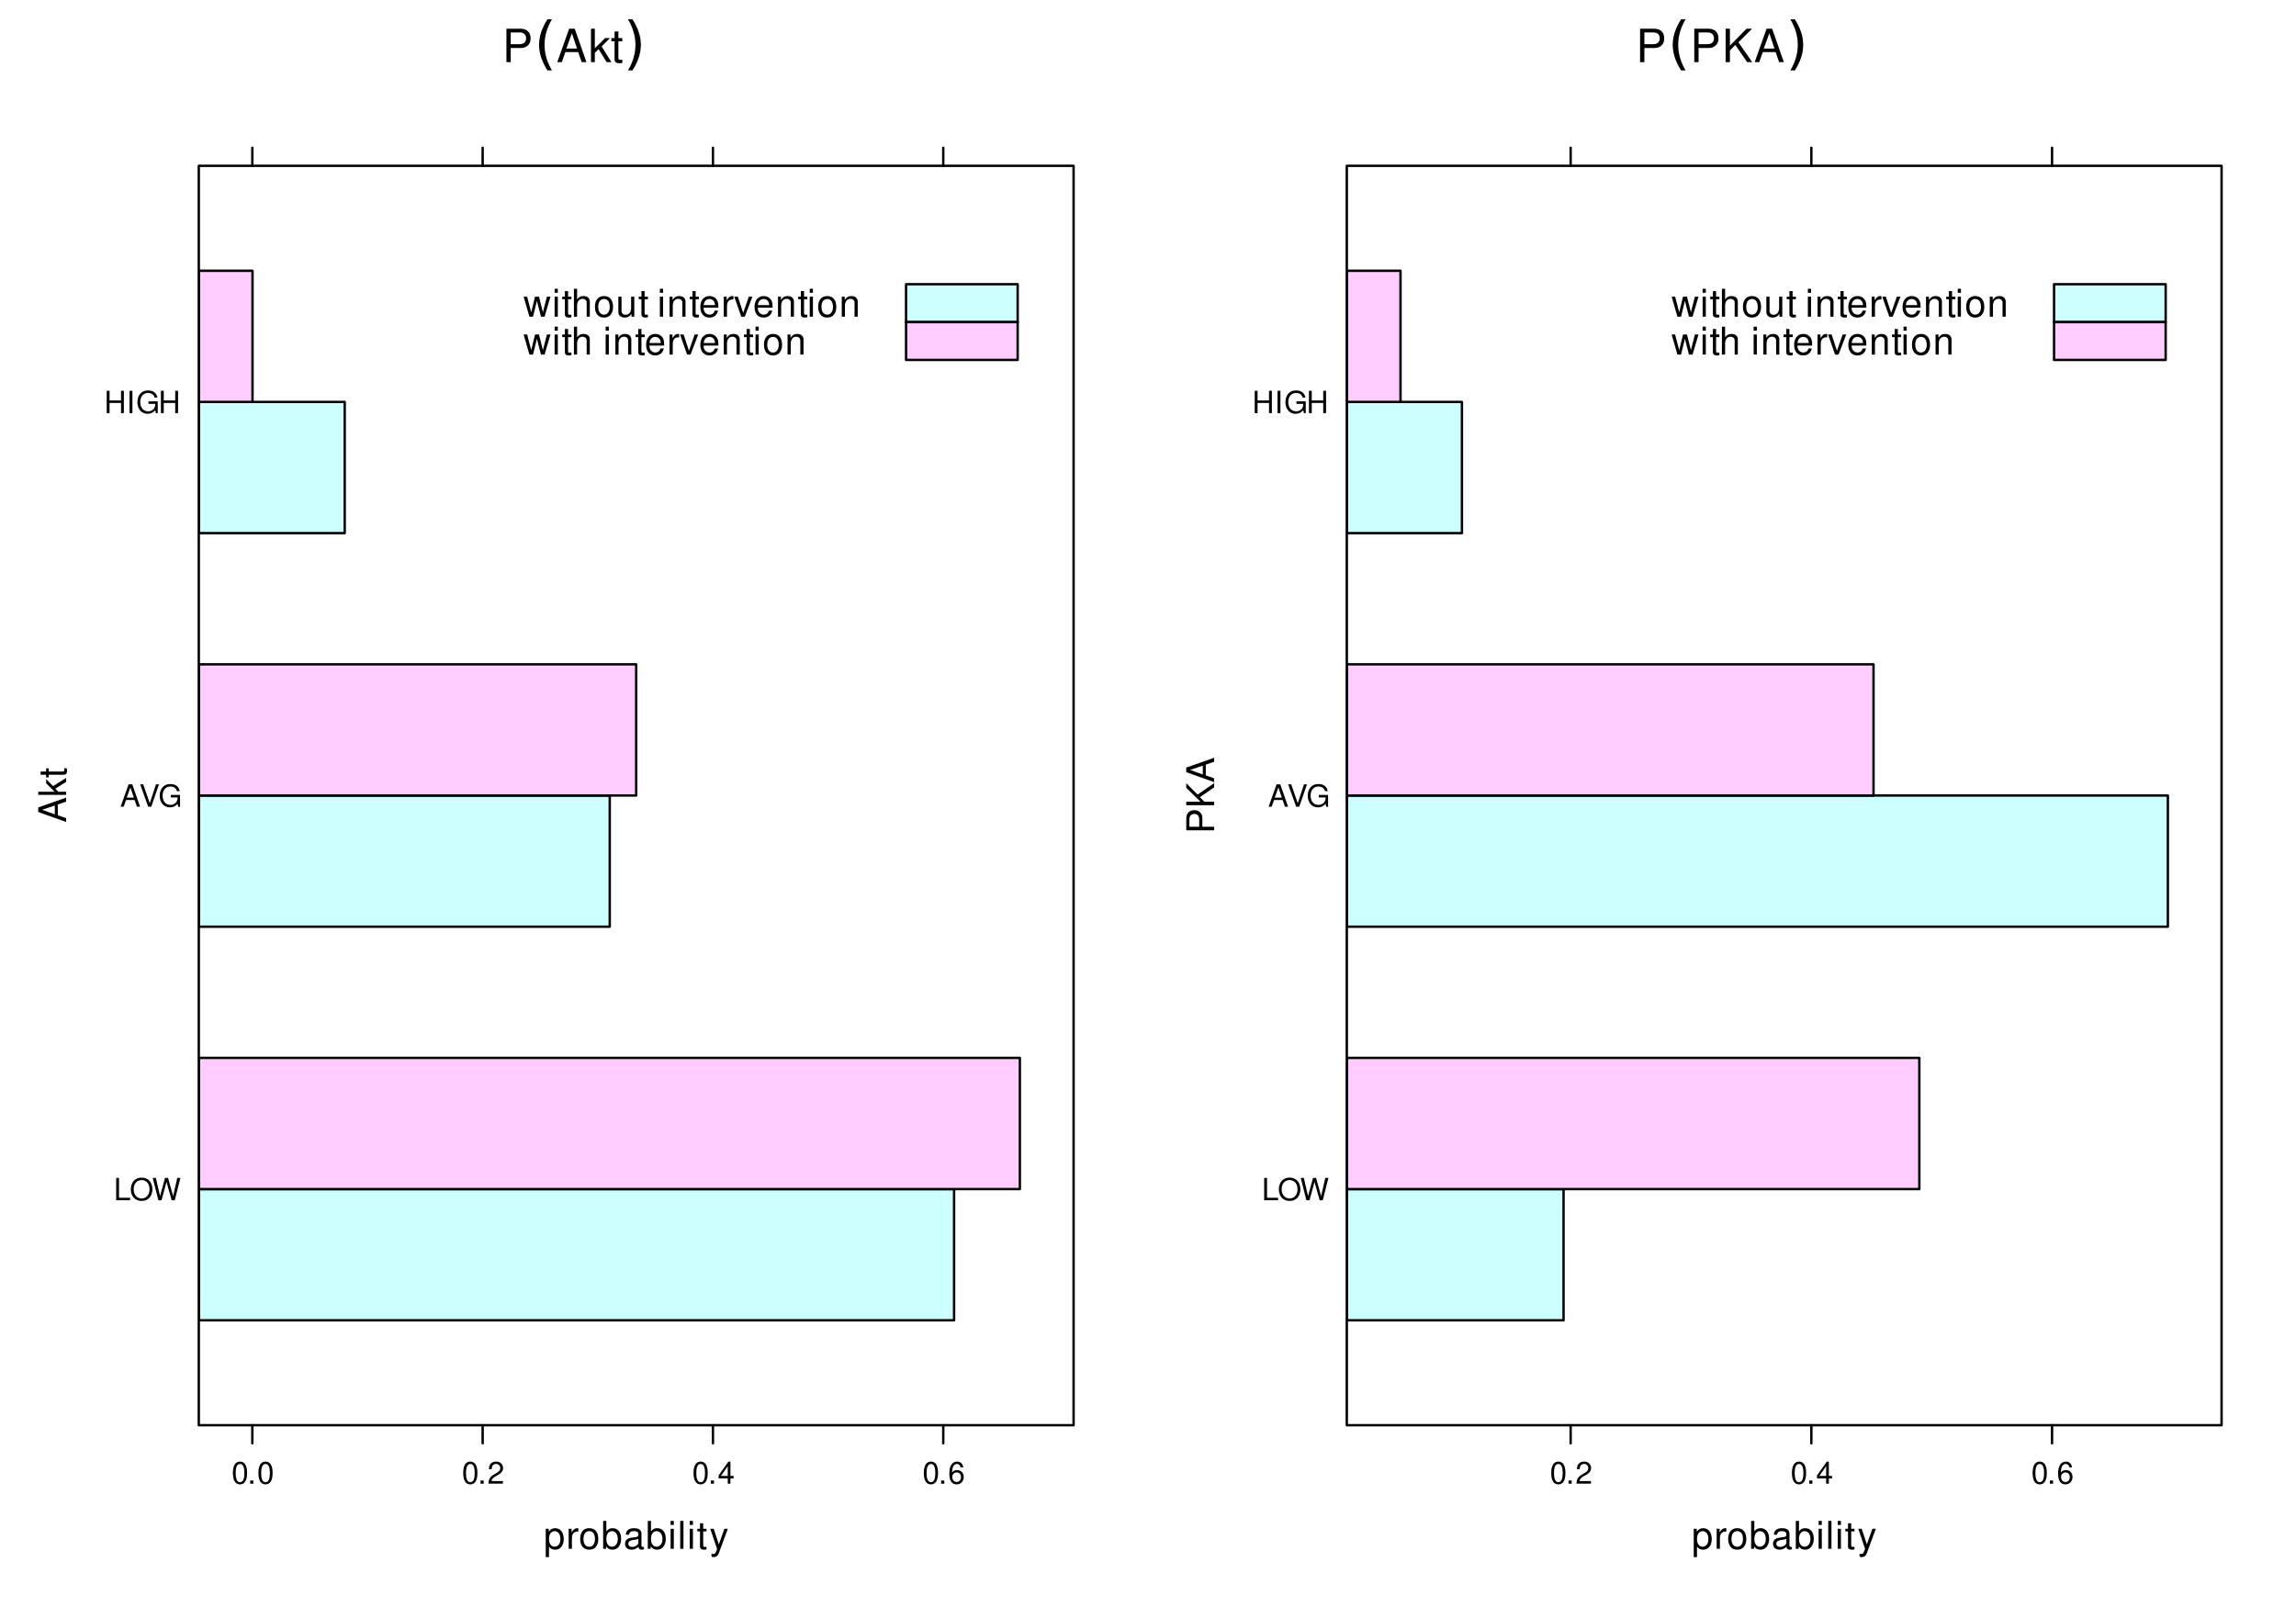 <?xml version="1.0" encoding="UTF-8"?>
<svg xmlns="http://www.w3.org/2000/svg" xmlns:xlink="http://www.w3.org/1999/xlink" width="720pt" height="504pt" viewBox="0 0 720 504" version="1.1">
<defs>
<g>
<symbol overflow="visible" id="glyph0-0">
<path style="stroke:none;" d=""/>
</symbol>
<symbol overflow="visible" id="glyph0-1">
<path style="stroke:none;" d="M 2.656 -4.453 L 5.953 -4.453 C 6.766 -4.453 7.422 -4.703 7.984 -5.203 C 8.609 -5.781 8.891 -6.453 8.891 -7.422 C 8.891 -9.391 7.719 -10.5 5.641 -10.5 L 1.312 -10.5 L 1.312 0 L 2.656 0 Z M 2.656 -5.641 L 2.656 -9.328 L 5.453 -9.328 C 6.734 -9.328 7.484 -8.625 7.484 -7.484 C 7.484 -6.328 6.734 -5.641 5.453 -5.641 Z M 2.656 -5.641 "/>
</symbol>
<symbol overflow="visible" id="glyph0-2">
<path style="stroke:none;" d="M 6.828 -3.156 L 7.906 0 L 9.406 0 L 5.719 -10.5 L 3.984 -10.5 L 0.25 0 L 1.672 0 L 2.781 -3.156 Z M 6.453 -4.281 L 3.109 -4.281 L 4.844 -9.062 Z M 6.453 -4.281 "/>
</symbol>
<symbol overflow="visible" id="glyph0-3">
<path style="stroke:none;" d="M 2.031 -10.5 L 0.828 -10.5 L 0.828 0 L 2.031 0 L 2.031 -2.938 L 3.203 -4.094 L 5.75 0 L 7.234 0 L 4.156 -4.938 L 6.766 -7.547 L 5.234 -7.547 L 2.031 -4.344 Z M 2.031 -10.5 "/>
</symbol>
<symbol overflow="visible" id="glyph0-4">
<path style="stroke:none;" d="M 3.656 -7.547 L 2.422 -7.547 L 2.422 -9.625 L 1.219 -9.625 L 1.219 -7.547 L 0.203 -7.547 L 0.203 -6.562 L 1.219 -6.562 L 1.219 -0.859 C 1.219 -0.094 1.75 0.328 2.672 0.328 C 3 0.328 3.25 0.297 3.656 0.234 L 3.656 -0.781 C 3.484 -0.734 3.328 -0.719 3.078 -0.719 C 2.562 -0.719 2.422 -0.859 2.422 -1.391 L 2.422 -6.562 L 3.656 -6.562 Z M 3.656 -7.547 "/>
</symbol>
<symbol overflow="visible" id="glyph0-5">
<path style="stroke:none;" d="M 2.484 -3.672 L 4.188 -5.391 L 7.891 0 L 9.484 0 L 5.156 -6.219 L 9.438 -10.5 L 7.703 -10.5 L 2.484 -5.188 L 2.484 -10.5 L 1.141 -10.5 L 1.141 0 L 2.484 0 Z M 2.484 -3.672 "/>
</symbol>
<symbol overflow="visible" id="glyph1-0">
<path style="stroke:none;" d="M 0.891 3.188 L 0.891 -12.688 L 9.891 -12.688 L 9.891 3.188 Z M 1.906 2.188 L 8.891 2.188 L 8.891 -11.688 L 1.906 -11.688 Z M 1.906 2.188 "/>
</symbol>
<symbol overflow="visible" id="glyph1-1">
<path style="stroke:none;" d="M 5.578 -13.656 C 4.797 -12.312 4.211 -10.977 3.828 -9.656 C 3.453 -8.344 3.266 -7.008 3.266 -5.656 C 3.266 -4.301 3.453 -2.957 3.828 -1.625 C 4.211 -0.301 4.797 1.031 5.578 2.375 L 4.172 2.375 C 3.297 1 2.641 -0.352 2.203 -1.688 C 1.766 -3.02 1.547 -4.344 1.547 -5.656 C 1.547 -6.957 1.758 -8.27 2.188 -9.594 C 2.625 -10.914 3.285 -12.27 4.172 -13.656 Z M 5.578 -13.656 "/>
</symbol>
<symbol overflow="visible" id="glyph1-2">
<path style="stroke:none;" d="M 1.438 -13.656 L 2.844 -13.656 C 3.727 -12.27 4.383 -10.914 4.812 -9.594 C 5.25 -8.27 5.469 -6.957 5.469 -5.656 C 5.469 -4.344 5.25 -3.02 4.812 -1.688 C 4.383 -0.352 3.727 1 2.844 2.375 L 1.438 2.375 C 2.219 1.031 2.801 -0.301 3.188 -1.625 C 3.57 -2.957 3.766 -4.301 3.766 -5.656 C 3.766 -7.008 3.57 -8.344 3.188 -9.656 C 2.801 -10.977 2.219 -12.312 1.438 -13.656 Z M 1.438 -13.656 "/>
</symbol>
<symbol overflow="visible" id="glyph2-0">
<path style="stroke:none;" d=""/>
</symbol>
<symbol overflow="visible" id="glyph2-1">
<path style="stroke:none;" d="M 0.641 2.609 L 1.656 2.609 L 1.656 -0.656 C 2.188 -0.016 2.766 0.281 3.594 0.281 C 5.219 0.281 6.281 -1.031 6.281 -3.031 C 6.281 -5.141 5.25 -6.469 3.578 -6.469 C 2.719 -6.469 2.047 -6.078 1.578 -5.344 L 1.578 -6.281 L 0.641 -6.281 Z M 3.406 -5.531 C 4.516 -5.531 5.234 -4.562 5.234 -3.062 C 5.234 -1.625 4.5 -0.656 3.406 -0.656 C 2.344 -0.656 1.656 -1.625 1.656 -3.094 C 1.656 -4.578 2.344 -5.531 3.406 -5.531 Z M 3.406 -5.531 "/>
</symbol>
<symbol overflow="visible" id="glyph2-2">
<path style="stroke:none;" d="M 0.828 -6.281 L 0.828 0 L 1.844 0 L 1.844 -3.266 C 1.844 -4.781 2.469 -5.453 3.859 -5.406 L 3.859 -6.438 C 3.688 -6.453 3.594 -6.469 3.469 -6.469 C 2.812 -6.469 2.328 -6.078 1.75 -5.141 L 1.75 -6.281 Z M 0.828 -6.281 "/>
</symbol>
<symbol overflow="visible" id="glyph2-3">
<path style="stroke:none;" d="M 3.266 -6.469 C 1.484 -6.469 0.438 -5.203 0.438 -3.094 C 0.438 -0.969 1.484 0.281 3.281 0.281 C 5.047 0.281 6.125 -0.984 6.125 -3.047 C 6.125 -5.234 5.094 -6.469 3.266 -6.469 Z M 3.281 -5.547 C 4.406 -5.547 5.078 -4.625 5.078 -3.062 C 5.078 -1.578 4.375 -0.641 3.281 -0.641 C 2.156 -0.641 1.469 -1.578 1.469 -3.094 C 1.469 -4.625 2.156 -5.547 3.281 -5.547 Z M 3.281 -5.547 "/>
</symbol>
<symbol overflow="visible" id="glyph2-4">
<path style="stroke:none;" d="M 0.641 -8.75 L 0.641 0 L 1.547 0 L 1.547 -0.797 C 2.031 -0.078 2.656 0.281 3.547 0.281 C 5.203 0.281 6.281 -1.078 6.281 -3.172 C 6.281 -5.203 5.25 -6.469 3.594 -6.469 C 2.719 -6.469 2.109 -6.141 1.641 -5.438 L 1.641 -8.75 Z M 3.391 -5.531 C 4.516 -5.531 5.234 -4.562 5.234 -3.062 C 5.234 -1.625 4.484 -0.656 3.391 -0.656 C 2.328 -0.656 1.641 -1.625 1.641 -3.094 C 1.641 -4.578 2.328 -5.531 3.391 -5.531 Z M 3.391 -5.531 "/>
</symbol>
<symbol overflow="visible" id="glyph2-5">
<path style="stroke:none;" d="M 6.422 -0.594 C 6.312 -0.562 6.266 -0.562 6.203 -0.562 C 5.859 -0.562 5.656 -0.75 5.656 -1.062 L 5.656 -4.75 C 5.656 -5.875 4.844 -6.469 3.297 -6.469 C 2.375 -6.469 1.641 -6.203 1.219 -5.734 C 0.922 -5.406 0.797 -5.047 0.781 -4.422 L 1.781 -4.422 C 1.875 -5.203 2.328 -5.547 3.266 -5.547 C 4.172 -5.547 4.672 -5.203 4.672 -4.609 L 4.672 -4.344 C 4.656 -3.906 4.438 -3.75 3.625 -3.641 C 2.203 -3.469 1.984 -3.422 1.609 -3.266 C 0.875 -2.953 0.5 -2.406 0.5 -1.578 C 0.5 -0.438 1.297 0.281 2.562 0.281 C 3.359 0.281 4 0 4.703 -0.641 C 4.781 0 5.094 0.281 5.734 0.281 C 5.953 0.281 6.078 0.25 6.422 0.172 Z M 4.672 -1.984 C 4.672 -1.641 4.578 -1.438 4.266 -1.156 C 3.859 -0.797 3.375 -0.594 2.781 -0.594 C 2 -0.594 1.547 -0.969 1.547 -1.609 C 1.547 -2.266 1.984 -2.609 3.062 -2.766 C 4.125 -2.906 4.328 -2.953 4.672 -3.109 Z M 4.672 -1.984 "/>
</symbol>
<symbol overflow="visible" id="glyph2-6">
<path style="stroke:none;" d="M 1.797 -6.281 L 0.797 -6.281 L 0.797 0 L 1.797 0 Z M 1.797 -8.75 L 0.797 -8.75 L 0.797 -7.484 L 1.797 -7.484 Z M 1.797 -8.75 "/>
</symbol>
<symbol overflow="visible" id="glyph2-7">
<path style="stroke:none;" d="M 1.828 -8.75 L 0.812 -8.75 L 0.812 0 L 1.828 0 Z M 1.828 -8.75 "/>
</symbol>
<symbol overflow="visible" id="glyph2-8">
<path style="stroke:none;" d="M 3.047 -6.281 L 2.016 -6.281 L 2.016 -8.016 L 1.016 -8.016 L 1.016 -6.281 L 0.172 -6.281 L 0.172 -5.469 L 1.016 -5.469 L 1.016 -0.719 C 1.016 -0.078 1.453 0.281 2.234 0.281 C 2.5 0.281 2.719 0.25 3.047 0.188 L 3.047 -0.641 C 2.906 -0.609 2.766 -0.594 2.562 -0.594 C 2.141 -0.594 2.016 -0.719 2.016 -1.156 L 2.016 -5.469 L 3.047 -5.469 Z M 3.047 -6.281 "/>
</symbol>
<symbol overflow="visible" id="glyph2-9">
<path style="stroke:none;" d="M 4.656 -6.281 L 2.922 -1.391 L 1.312 -6.281 L 0.234 -6.281 L 2.359 0.031 L 1.984 1.016 C 1.812 1.469 1.594 1.625 1.172 1.625 C 1.016 1.625 0.859 1.609 0.641 1.562 L 0.641 2.453 C 0.859 2.562 1.062 2.609 1.312 2.609 C 1.641 2.609 1.984 2.516 2.25 2.312 C 2.562 2.094 2.75 1.828 2.938 1.312 L 5.734 -6.281 Z M 4.656 -6.281 "/>
</symbol>
<symbol overflow="visible" id="glyph2-10">
<path style="stroke:none;" d="M 6.641 0 L 8.5 -6.281 L 7.375 -6.281 L 6.125 -1.391 L 4.891 -6.281 L 3.656 -6.281 L 2.453 -1.391 L 1.172 -6.281 L 0.078 -6.281 L 1.891 0 L 3.031 0 L 4.234 -4.938 L 5.516 0 Z M 6.641 0 "/>
</symbol>
<symbol overflow="visible" id="glyph2-11">
<path style="stroke:none;" d="M 0.844 -8.75 L 0.844 0 L 1.844 0 L 1.844 -3.469 C 1.844 -4.75 2.516 -5.594 3.547 -5.594 C 3.875 -5.594 4.188 -5.5 4.422 -5.312 C 4.719 -5.094 4.844 -4.797 4.844 -4.359 L 4.844 0 L 5.828 0 L 5.828 -4.75 C 5.828 -5.812 5.078 -6.469 3.859 -6.469 C 2.969 -6.469 2.422 -6.188 1.844 -5.422 L 1.844 -8.75 Z M 0.844 -8.75 "/>
</symbol>
<symbol overflow="visible" id="glyph2-12">
<path style="stroke:none;" d="M 5.781 0 L 5.781 -6.281 L 4.781 -6.281 L 4.781 -2.719 C 4.781 -1.438 4.109 -0.594 3.078 -0.594 C 2.281 -0.594 1.781 -1.078 1.781 -1.844 L 1.781 -6.281 L 0.781 -6.281 L 0.781 -1.438 C 0.781 -0.391 1.562 0.281 2.781 0.281 C 3.703 0.281 4.297 -0.047 4.891 -0.875 L 4.891 0 Z M 5.781 0 "/>
</symbol>
<symbol overflow="visible" id="glyph2-13">
<path style="stroke:none;" d=""/>
</symbol>
<symbol overflow="visible" id="glyph2-14">
<path style="stroke:none;" d="M 0.844 -6.281 L 0.844 0 L 1.844 0 L 1.844 -3.469 C 1.844 -4.75 2.516 -5.594 3.547 -5.594 C 4.344 -5.594 4.844 -5.109 4.844 -4.359 L 4.844 0 L 5.844 0 L 5.844 -4.75 C 5.844 -5.797 5.062 -6.469 3.859 -6.469 C 2.922 -6.469 2.312 -6.109 1.766 -5.234 L 1.766 -6.281 Z M 0.844 -6.281 "/>
</symbol>
<symbol overflow="visible" id="glyph2-15">
<path style="stroke:none;" d="M 6.156 -2.812 C 6.156 -3.766 6.078 -4.344 5.906 -4.812 C 5.5 -5.844 4.531 -6.469 3.359 -6.469 C 1.609 -6.469 0.484 -5.141 0.484 -3.062 C 0.484 -0.984 1.562 0.281 3.344 0.281 C 4.781 0.281 5.766 -0.547 6.031 -1.906 L 5.016 -1.906 C 4.734 -1.078 4.172 -0.641 3.375 -0.641 C 2.734 -0.641 2.203 -0.938 1.859 -1.469 C 1.625 -1.828 1.531 -2.188 1.531 -2.812 Z M 1.547 -3.625 C 1.625 -4.781 2.344 -5.547 3.344 -5.547 C 4.375 -5.547 5.078 -4.75 5.078 -3.625 Z M 1.547 -3.625 "/>
</symbol>
<symbol overflow="visible" id="glyph2-16">
<path style="stroke:none;" d="M 3.422 0 L 5.828 -6.281 L 4.703 -6.281 L 2.922 -1.188 L 1.25 -6.281 L 0.125 -6.281 L 2.328 0 Z M 3.422 0 "/>
</symbol>
<symbol overflow="visible" id="glyph3-0">
<path style="stroke:none;" d=""/>
</symbol>
<symbol overflow="visible" id="glyph3-1">
<path style="stroke:none;" d="M -2.625 -5.688 L 0 -6.594 L 0 -7.844 L -8.75 -4.766 L -8.75 -3.328 L 0 -0.203 L 0 -1.391 L -2.625 -2.312 Z M -3.562 -5.375 L -3.562 -2.594 L -7.547 -4.031 Z M -3.562 -5.375 "/>
</symbol>
<symbol overflow="visible" id="glyph3-2">
<path style="stroke:none;" d="M -8.75 -1.688 L -8.75 -0.703 L 0 -0.703 L 0 -1.688 L -2.453 -1.688 L -3.406 -2.656 L 0 -4.781 L 0 -6.031 L -4.109 -3.453 L -6.281 -5.641 L -6.281 -4.359 L -3.625 -1.688 Z M -8.75 -1.688 "/>
</symbol>
<symbol overflow="visible" id="glyph3-3">
<path style="stroke:none;" d="M -6.281 -3.047 L -6.281 -2.016 L -8.016 -2.016 L -8.016 -1.016 L -6.281 -1.016 L -6.281 -0.172 L -5.469 -0.172 L -5.469 -1.016 L -0.719 -1.016 C -0.078 -1.016 0.281 -1.453 0.281 -2.234 C 0.281 -2.5 0.25 -2.719 0.188 -3.047 L -0.641 -3.047 C -0.609 -2.906 -0.594 -2.766 -0.594 -2.562 C -0.594 -2.141 -0.719 -2.016 -1.156 -2.016 L -5.469 -2.016 L -5.469 -3.047 Z M -6.281 -3.047 "/>
</symbol>
<symbol overflow="visible" id="glyph3-4">
<path style="stroke:none;" d="M -3.703 -2.203 L -3.703 -4.953 C -3.703 -5.641 -3.906 -6.188 -4.328 -6.641 C -4.812 -7.172 -5.375 -7.406 -6.188 -7.406 C -7.828 -7.406 -8.75 -6.438 -8.75 -4.703 L -8.75 -1.094 L 0 -1.094 L 0 -2.203 Z M -4.688 -2.203 L -7.766 -2.203 L -7.766 -4.531 C -7.766 -5.609 -7.188 -6.234 -6.234 -6.234 C -5.266 -6.234 -4.688 -5.609 -4.688 -4.531 Z M -4.688 -2.203 "/>
</symbol>
<symbol overflow="visible" id="glyph3-5">
<path style="stroke:none;" d="M -3.062 -2.062 L -4.484 -3.484 L 0 -6.578 L 0 -7.891 L -5.188 -4.297 L -8.75 -7.859 L -8.75 -6.422 L -4.312 -2.062 L -8.75 -2.062 L -8.75 -0.953 L 0 -0.953 L 0 -2.062 Z M -3.062 -2.062 "/>
</symbol>
<symbol overflow="visible" id="glyph4-0">
<path style="stroke:none;" d=""/>
</symbol>
<symbol overflow="visible" id="glyph4-1">
<path style="stroke:none;" d="M 1.656 -7 L 0.766 -7 L 0.766 0 L 5.109 0 L 5.109 -0.781 L 1.656 -0.781 Z M 1.656 -7 "/>
</symbol>
<symbol overflow="visible" id="glyph4-2">
<path style="stroke:none;" d="M 3.734 -7.109 C 1.734 -7.109 0.359 -5.625 0.359 -3.438 C 0.359 -1.25 1.719 0.219 3.734 0.219 C 4.594 0.219 5.344 -0.031 5.906 -0.516 C 6.672 -1.156 7.125 -2.25 7.125 -3.391 C 7.125 -5.641 5.781 -7.109 3.734 -7.109 Z M 3.734 -6.328 C 5.25 -6.328 6.219 -5.188 6.219 -3.406 C 6.219 -1.719 5.219 -0.562 3.734 -0.562 C 2.25 -0.562 1.25 -1.719 1.25 -3.438 C 1.25 -5.172 2.25 -6.328 3.734 -6.328 Z M 3.734 -6.328 "/>
</symbol>
<symbol overflow="visible" id="glyph4-3">
<path style="stroke:none;" d="M 7.141 0 L 8.906 -7 L 7.922 -7 L 6.625 -1.312 L 5.031 -7 L 4.078 -7 L 2.516 -1.312 L 1.203 -7 L 0.219 -7 L 2 0 L 2.984 0 L 4.547 -5.75 L 6.156 0 Z M 7.141 0 "/>
</symbol>
<symbol overflow="visible" id="glyph4-4">
<path style="stroke:none;" d="M 4.547 -2.094 L 5.266 0 L 6.266 0 L 3.812 -7 L 2.656 -7 L 0.156 0 L 1.109 0 L 1.859 -2.094 Z M 4.297 -2.844 L 2.078 -2.844 L 3.219 -6.031 Z M 4.297 -2.844 "/>
</symbol>
<symbol overflow="visible" id="glyph4-5">
<path style="stroke:none;" d="M 3.766 0 L 6.188 -7 L 5.234 -7 L 3.297 -1.078 L 1.25 -7 L 0.281 -7 L 2.797 0 Z M 3.766 0 "/>
</symbol>
<symbol overflow="visible" id="glyph4-6">
<path style="stroke:none;" d="M 6.797 -3.688 L 3.891 -3.688 L 3.891 -2.906 L 6.016 -2.906 L 6.016 -2.719 C 6.016 -1.469 5.094 -0.562 3.812 -0.562 C 3.109 -0.562 2.469 -0.828 2.047 -1.281 C 1.594 -1.781 1.312 -2.609 1.312 -3.469 C 1.312 -5.188 2.297 -6.328 3.766 -6.328 C 4.828 -6.328 5.609 -5.781 5.797 -4.875 L 6.703 -4.875 C 6.453 -6.297 5.375 -7.109 3.781 -7.109 C 2.922 -7.109 2.234 -6.891 1.688 -6.438 C 0.875 -5.766 0.422 -4.688 0.422 -3.422 C 0.422 -1.281 1.734 0.219 3.625 0.219 C 4.578 0.219 5.328 -0.141 6.016 -0.891 L 6.234 0.031 L 6.797 0.031 Z M 6.797 -3.688 "/>
</symbol>
<symbol overflow="visible" id="glyph4-7">
<path style="stroke:none;" d="M 5.281 -3.188 L 5.281 0 L 6.172 0 L 6.172 -7 L 5.281 -7 L 5.281 -3.969 L 1.688 -3.969 L 1.688 -7 L 0.797 -7 L 0.797 0 L 1.688 0 L 1.688 -3.188 Z M 5.281 -3.188 "/>
</symbol>
<symbol overflow="visible" id="glyph4-8">
<path style="stroke:none;" d="M 1.859 -7 L 0.953 -7 L 0.953 0 L 1.859 0 Z M 1.859 -7 "/>
</symbol>
<symbol overflow="visible" id="glyph4-9">
<path style="stroke:none;" d="M 2.641 -6.938 C 2 -6.938 1.422 -6.656 1.078 -6.172 C 0.641 -5.562 0.406 -4.641 0.406 -3.359 C 0.406 -1.016 1.188 0.219 2.641 0.219 C 4.078 0.219 4.859 -1.016 4.859 -3.297 C 4.859 -4.641 4.656 -5.547 4.203 -6.172 C 3.844 -6.656 3.281 -6.938 2.641 -6.938 Z M 2.641 -6.188 C 3.547 -6.188 4 -5.25 4 -3.375 C 4 -1.406 3.562 -0.484 2.625 -0.484 C 1.734 -0.484 1.281 -1.438 1.281 -3.344 C 1.281 -5.25 1.734 -6.188 2.641 -6.188 Z M 2.641 -6.188 "/>
</symbol>
<symbol overflow="visible" id="glyph4-10">
<path style="stroke:none;" d="M 1.828 -1 L 0.828 -1 L 0.828 0 L 1.828 0 Z M 1.828 -1 "/>
</symbol>
<symbol overflow="visible" id="glyph4-11">
<path style="stroke:none;" d="M 4.859 -0.828 L 1.281 -0.828 C 1.359 -1.406 1.672 -1.781 2.5 -2.281 L 3.469 -2.828 C 4.406 -3.344 4.906 -4.062 4.906 -4.906 C 4.906 -5.484 4.672 -6.031 4.266 -6.406 C 3.859 -6.766 3.375 -6.938 2.719 -6.938 C 1.859 -6.938 1.219 -6.625 0.844 -6.031 C 0.609 -5.672 0.5 -5.234 0.484 -4.531 L 1.328 -4.531 C 1.359 -5.016 1.406 -5.281 1.531 -5.516 C 1.75 -5.938 2.188 -6.203 2.703 -6.203 C 3.469 -6.203 4.031 -5.641 4.031 -4.891 C 4.031 -4.344 3.719 -3.859 3.125 -3.516 L 2.234 -3 C 0.812 -2.172 0.406 -1.531 0.328 -0.016 L 4.859 -0.016 Z M 4.859 -0.828 "/>
</symbol>
<symbol overflow="visible" id="glyph4-12">
<path style="stroke:none;" d="M 3.141 -1.672 L 3.141 0 L 3.984 0 L 3.984 -1.672 L 4.984 -1.672 L 4.984 -2.438 L 3.984 -2.438 L 3.984 -6.938 L 3.359 -6.938 L 0.266 -2.578 L 0.266 -1.672 Z M 3.141 -2.438 L 1 -2.438 L 3.141 -5.5 Z M 3.141 -2.438 "/>
</symbol>
<symbol overflow="visible" id="glyph4-13">
<path style="stroke:none;" d="M 4.781 -5.125 C 4.609 -6.266 3.891 -6.938 2.844 -6.938 C 2.094 -6.938 1.422 -6.578 1.031 -5.953 C 0.594 -5.266 0.406 -4.422 0.406 -3.172 C 0.406 -2 0.578 -1.25 0.984 -0.641 C 1.359 -0.078 1.953 0.219 2.703 0.219 C 3.984 0.219 4.922 -0.75 4.922 -2.094 C 4.922 -3.375 4.062 -4.281 2.844 -4.281 C 2.172 -4.281 1.641 -4.031 1.281 -3.516 C 1.281 -5.234 1.828 -6.188 2.797 -6.188 C 3.391 -6.188 3.797 -5.797 3.938 -5.125 Z M 2.734 -3.531 C 3.547 -3.531 4.062 -2.953 4.062 -2.031 C 4.062 -1.156 3.484 -0.531 2.703 -0.531 C 1.922 -0.531 1.328 -1.188 1.328 -2.078 C 1.328 -2.938 1.906 -3.531 2.734 -3.531 Z M 2.734 -3.531 "/>
</symbol>
</g>
<clipPath id="clip1">
  <path d="M 62.34 372 L 300 372 L 300 415 L 62.34 415 Z M 62.34 372 "/>
</clipPath>
<clipPath id="clip2">
  <path d="M 62.34 331 L 320 331 L 320 373 L 62.34 373 Z M 62.34 331 "/>
</clipPath>
<clipPath id="clip3">
  <path d="M 62.34 331 L 321 331 L 321 374 L 62.34 374 Z M 62.34 331 "/>
</clipPath>
<clipPath id="clip4">
  <path d="M 62.34 249 L 192 249 L 192 291 L 62.34 291 Z M 62.34 249 "/>
</clipPath>
<clipPath id="clip5">
  <path d="M 62.34 249 L 192 249 L 192 292 L 62.34 292 Z M 62.34 249 "/>
</clipPath>
<clipPath id="clip6">
  <path d="M 62.34 208 L 200 208 L 200 250 L 62.34 250 Z M 62.34 208 "/>
</clipPath>
<clipPath id="clip7">
  <path d="M 62.34 207 L 200 207 L 200 250 L 62.34 250 Z M 62.34 207 "/>
</clipPath>
<clipPath id="clip8">
  <path d="M 62.34 126 L 109 126 L 109 168 L 62.34 168 Z M 62.34 126 "/>
</clipPath>
<clipPath id="clip9">
  <path d="M 62.34 125 L 109 125 L 109 168 L 62.34 168 Z M 62.34 125 "/>
</clipPath>
<clipPath id="clip10">
  <path d="M 62.34 84 L 80 84 L 80 127 L 62.34 127 Z M 62.34 84 "/>
</clipPath>
<clipPath id="clip11">
  <path d="M 422.34 372 L 491 372 L 491 415 L 422.34 415 Z M 422.34 372 "/>
</clipPath>
<clipPath id="clip12">
  <path d="M 422.34 331 L 602 331 L 602 373 L 422.34 373 Z M 422.34 331 "/>
</clipPath>
<clipPath id="clip13">
  <path d="M 422.34 331 L 603 331 L 603 374 L 422.34 374 Z M 422.34 331 "/>
</clipPath>
<clipPath id="clip14">
  <path d="M 422.34 249 L 680 249 L 680 291 L 422.34 291 Z M 422.34 249 "/>
</clipPath>
<clipPath id="clip15">
  <path d="M 422.34 249 L 681 249 L 681 292 L 422.34 292 Z M 422.34 249 "/>
</clipPath>
<clipPath id="clip16">
  <path d="M 422.34 208 L 588 208 L 588 250 L 422.34 250 Z M 422.34 208 "/>
</clipPath>
<clipPath id="clip17">
  <path d="M 422.34 207 L 588 207 L 588 250 L 422.34 250 Z M 422.34 207 "/>
</clipPath>
<clipPath id="clip18">
  <path d="M 422.34 126 L 459 126 L 459 168 L 422.34 168 Z M 422.34 126 "/>
</clipPath>
<clipPath id="clip19">
  <path d="M 422.34 125 L 459 125 L 459 168 L 422.34 168 Z M 422.34 125 "/>
</clipPath>
<clipPath id="clip20">
  <path d="M 422.34 84 L 440 84 L 440 127 L 422.34 127 Z M 422.34 84 "/>
</clipPath>
</defs>
<g id="surface191">
<rect x="0" y="0" width="720" height="504" style="fill:rgb(100%,100%,100%);fill-opacity:1;stroke:none;"/>
<g style="fill:rgb(0%,0%,0%);fill-opacity:1;">
  <use xlink:href="#glyph0-1" x="157.5" y="19.497"/>
</g>
<g style="fill:rgb(0%,0%,0%);fill-opacity:1;">
  <use xlink:href="#glyph1-1" x="167.5" y="19.708"/>
</g>
<g style="fill:rgb(0%,0%,0%);fill-opacity:1;">
  <use xlink:href="#glyph0-2" x="174.5" y="19.497"/>
</g>
<g style="fill:rgb(0%,0%,0%);fill-opacity:1;">
  <use xlink:href="#glyph0-3" x="184.5" y="19.497"/>
</g>
<g style="fill:rgb(0%,0%,0%);fill-opacity:1;">
  <use xlink:href="#glyph0-4" x="191.5" y="19.497"/>
</g>
<g style="fill:rgb(0%,0%,0%);fill-opacity:1;">
  <use xlink:href="#glyph1-2" x="195.5" y="19.708"/>
</g>
<g style="fill:rgb(0%,0%,0%);fill-opacity:1;">
  <use xlink:href="#glyph2-1" x="170.5" y="485.748"/>
  <use xlink:href="#glyph2-2" x="177.5" y="485.748"/>
  <use xlink:href="#glyph2-3" x="181.5" y="485.748"/>
  <use xlink:href="#glyph2-4" x="188.5" y="485.748"/>
  <use xlink:href="#glyph2-5" x="195.5" y="485.748"/>
  <use xlink:href="#glyph2-4" x="202.5" y="485.748"/>
  <use xlink:href="#glyph2-6" x="209.5" y="485.748"/>
  <use xlink:href="#glyph2-7" x="212.5" y="485.748"/>
  <use xlink:href="#glyph2-6" x="215.5" y="485.748"/>
  <use xlink:href="#glyph2-8" x="218.5" y="485.748"/>
  <use xlink:href="#glyph2-9" x="222.5" y="485.748"/>
</g>
<g style="fill:rgb(0%,0%,0%);fill-opacity:1;">
  <use xlink:href="#glyph3-1" x="20.748" y="258"/>
  <use xlink:href="#glyph3-2" x="20.748" y="250"/>
  <use xlink:href="#glyph3-3" x="20.748" y="244"/>
</g>
<path style="fill:none;stroke-width:0.75;stroke-linecap:round;stroke-linejoin:round;stroke:rgb(0%,0%,0%);stroke-opacity:1;stroke-miterlimit:10;" d="M 79.129 52.008 L 79.129 46.34 "/>
<path style="fill:none;stroke-width:0.75;stroke-linecap:round;stroke-linejoin:round;stroke:rgb(0%,0%,0%);stroke-opacity:1;stroke-miterlimit:10;" d="M 151.352 52.008 L 151.352 46.34 "/>
<path style="fill:none;stroke-width:0.75;stroke-linecap:round;stroke-linejoin:round;stroke:rgb(0%,0%,0%);stroke-opacity:1;stroke-miterlimit:10;" d="M 223.574 52.008 L 223.574 46.34 "/>
<path style="fill:none;stroke-width:0.75;stroke-linecap:round;stroke-linejoin:round;stroke:rgb(0%,0%,0%);stroke-opacity:1;stroke-miterlimit:10;" d="M 295.797 52.008 L 295.797 46.34 "/>
<g style="fill:rgb(0%,0%,0%);fill-opacity:1;">
  <use xlink:href="#glyph4-1" x="35.668" y="376.431"/>
  <use xlink:href="#glyph4-2" x="40.668" y="376.431"/>
  <use xlink:href="#glyph4-3" x="47.668" y="376.431"/>
</g>
<g style="fill:rgb(0%,0%,0%);fill-opacity:1;">
  <use xlink:href="#glyph4-4" x="37.668" y="252.997"/>
  <use xlink:href="#glyph4-5" x="43.668" y="252.997"/>
  <use xlink:href="#glyph4-6" x="49.668" y="252.997"/>
</g>
<g style="fill:rgb(0%,0%,0%);fill-opacity:1;">
  <use xlink:href="#glyph4-7" x="32.668" y="129.563"/>
  <use xlink:href="#glyph4-8" x="39.668" y="129.563"/>
  <use xlink:href="#glyph4-6" x="42.668" y="129.563"/>
  <use xlink:href="#glyph4-7" x="49.668" y="129.563"/>
</g>
<path style="fill:none;stroke-width:0.75;stroke-linecap:round;stroke-linejoin:round;stroke:rgb(0%,0%,0%);stroke-opacity:1;stroke-miterlimit:10;" d="M 79.129 446.992 L 79.129 452.66 "/>
<path style="fill:none;stroke-width:0.75;stroke-linecap:round;stroke-linejoin:round;stroke:rgb(0%,0%,0%);stroke-opacity:1;stroke-miterlimit:10;" d="M 151.352 446.992 L 151.352 452.66 "/>
<path style="fill:none;stroke-width:0.75;stroke-linecap:round;stroke-linejoin:round;stroke:rgb(0%,0%,0%);stroke-opacity:1;stroke-miterlimit:10;" d="M 223.574 446.992 L 223.574 452.66 "/>
<path style="fill:none;stroke-width:0.75;stroke-linecap:round;stroke-linejoin:round;stroke:rgb(0%,0%,0%);stroke-opacity:1;stroke-miterlimit:10;" d="M 295.797 446.992 L 295.797 452.66 "/>
<g style="fill:rgb(0%,0%,0%);fill-opacity:1;">
  <use xlink:href="#glyph4-9" x="72.629" y="465.329"/>
  <use xlink:href="#glyph4-10" x="77.629" y="465.329"/>
  <use xlink:href="#glyph4-9" x="80.629" y="465.329"/>
</g>
<g style="fill:rgb(0%,0%,0%);fill-opacity:1;">
  <use xlink:href="#glyph4-9" x="144.852" y="465.329"/>
  <use xlink:href="#glyph4-10" x="149.852" y="465.329"/>
  <use xlink:href="#glyph4-11" x="152.852" y="465.329"/>
</g>
<g style="fill:rgb(0%,0%,0%);fill-opacity:1;">
  <use xlink:href="#glyph4-9" x="217.074" y="465.329"/>
  <use xlink:href="#glyph4-10" x="222.074" y="465.329"/>
  <use xlink:href="#glyph4-12" x="225.074" y="465.329"/>
</g>
<g style="fill:rgb(0%,0%,0%);fill-opacity:1;">
  <use xlink:href="#glyph4-9" x="289.297" y="465.329"/>
  <use xlink:href="#glyph4-10" x="294.297" y="465.329"/>
  <use xlink:href="#glyph4-13" x="297.297" y="465.329"/>
</g>
<g clip-path="url(#clip1)" clip-rule="nonzero">
<path style="fill-rule:nonzero;fill:rgb(80%,100%,100%);fill-opacity:1;stroke-width:0.75;stroke-linecap:round;stroke-linejoin:round;stroke:rgb(0%,0%,0%);stroke-opacity:1;stroke-miterlimit:10;" d="M 62.34 414.078 L 299.191 414.078 L 299.191 372.934 L 62.34 372.934 Z M 62.34 414.078 "/>
</g>
<g clip-path="url(#clip2)" clip-rule="nonzero">
<path style=" stroke:none;fill-rule:nonzero;fill:rgb(100%,80%,100%);fill-opacity:1;" d="M 62.34 372.934 L 319.816 372.934 L 319.816 331.789 L 62.34 331.789 Z M 62.34 372.934 "/>
</g>
<g clip-path="url(#clip3)" clip-rule="nonzero">
<path style="fill:none;stroke-width:0.75;stroke-linecap:round;stroke-linejoin:round;stroke:rgb(0%,0%,0%);stroke-opacity:1;stroke-miterlimit:10;" d="M 62.34 372.934 L 319.816 372.934 L 319.816 331.789 L 62.34 331.789 Z M 62.34 372.934 "/>
</g>
<g clip-path="url(#clip4)" clip-rule="nonzero">
<path style=" stroke:none;fill-rule:nonzero;fill:rgb(80%,100%,100%);fill-opacity:1;" d="M 62.34 290.645 L 191.211 290.645 L 191.211 249.5 L 62.34 249.5 Z M 62.34 290.645 "/>
</g>
<g clip-path="url(#clip5)" clip-rule="nonzero">
<path style="fill:none;stroke-width:0.75;stroke-linecap:round;stroke-linejoin:round;stroke:rgb(0%,0%,0%);stroke-opacity:1;stroke-miterlimit:10;" d="M 62.34 290.645 L 191.211 290.645 L 191.211 249.5 L 62.34 249.5 Z M 62.34 290.645 "/>
</g>
<g clip-path="url(#clip6)" clip-rule="nonzero">
<path style=" stroke:none;fill-rule:nonzero;fill:rgb(100%,80%,100%);fill-opacity:1;" d="M 62.34 249.5 L 199.5 249.5 L 199.5 208.355 L 62.34 208.355 Z M 62.34 249.5 "/>
</g>
<g clip-path="url(#clip7)" clip-rule="nonzero">
<path style="fill:none;stroke-width:0.75;stroke-linecap:round;stroke-linejoin:round;stroke:rgb(0%,0%,0%);stroke-opacity:1;stroke-miterlimit:10;" d="M 62.34 249.5 L 199.5 249.5 L 199.5 208.355 L 62.34 208.355 Z M 62.34 249.5 "/>
</g>
<g clip-path="url(#clip8)" clip-rule="nonzero">
<path style=" stroke:none;fill-rule:nonzero;fill:rgb(80%,100%,100%);fill-opacity:1;" d="M 62.34 167.211 L 108.102 167.211 L 108.102 126.066 L 62.34 126.066 Z M 62.34 167.211 "/>
</g>
<g clip-path="url(#clip9)" clip-rule="nonzero">
<path style="fill:none;stroke-width:0.75;stroke-linecap:round;stroke-linejoin:round;stroke:rgb(0%,0%,0%);stroke-opacity:1;stroke-miterlimit:10;" d="M 62.34 167.211 L 108.102 167.211 L 108.102 126.066 L 62.34 126.066 Z M 62.34 167.211 "/>
</g>
<g clip-path="url(#clip10)" clip-rule="nonzero">
<path style="fill-rule:nonzero;fill:rgb(100%,80%,100%);fill-opacity:1;stroke-width:0.75;stroke-linecap:round;stroke-linejoin:round;stroke:rgb(0%,0%,0%);stroke-opacity:1;stroke-miterlimit:10;" d="M 62.34 126.066 L 79.184 126.066 L 79.184 84.922 L 62.34 84.922 Z M 62.34 126.066 "/>
</g>
<path style="fill:none;stroke-width:0.75;stroke-linecap:round;stroke-linejoin:round;stroke:rgb(0%,0%,0%);stroke-opacity:1;stroke-miterlimit:10;" d="M 62.34 446.992 L 336.664 446.992 L 336.664 52.008 L 62.34 52.008 Z M 62.34 446.992 "/>
<g style="fill:rgb(0%,0%,0%);fill-opacity:1;">
  <use xlink:href="#glyph2-10" x="164.129" y="99.318"/>
  <use xlink:href="#glyph2-6" x="173.129" y="99.318"/>
  <use xlink:href="#glyph2-8" x="176.129" y="99.318"/>
  <use xlink:href="#glyph2-11" x="179.129" y="99.318"/>
  <use xlink:href="#glyph2-3" x="186.129" y="99.318"/>
  <use xlink:href="#glyph2-12" x="193.129" y="99.318"/>
  <use xlink:href="#glyph2-8" x="200.129" y="99.318"/>
  <use xlink:href="#glyph2-13" x="203.129" y="99.318"/>
  <use xlink:href="#glyph2-6" x="206.129" y="99.318"/>
  <use xlink:href="#glyph2-14" x="209.129" y="99.318"/>
  <use xlink:href="#glyph2-8" x="216.129" y="99.318"/>
  <use xlink:href="#glyph2-15" x="219.129" y="99.318"/>
  <use xlink:href="#glyph2-2" x="226.129" y="99.318"/>
  <use xlink:href="#glyph2-16" x="230.129" y="99.318"/>
  <use xlink:href="#glyph2-15" x="236.129" y="99.318"/>
  <use xlink:href="#glyph2-14" x="243.129" y="99.318"/>
  <use xlink:href="#glyph2-8" x="250.129" y="99.318"/>
  <use xlink:href="#glyph2-6" x="253.129" y="99.318"/>
  <use xlink:href="#glyph2-3" x="256.129" y="99.318"/>
  <use xlink:href="#glyph2-14" x="263.129" y="99.318"/>
</g>
<g style="fill:rgb(0%,0%,0%);fill-opacity:1;">
  <use xlink:href="#glyph2-10" x="164.129" y="111.197"/>
  <use xlink:href="#glyph2-6" x="173.129" y="111.197"/>
  <use xlink:href="#glyph2-8" x="176.129" y="111.197"/>
  <use xlink:href="#glyph2-11" x="179.129" y="111.197"/>
  <use xlink:href="#glyph2-13" x="186.129" y="111.197"/>
  <use xlink:href="#glyph2-6" x="189.129" y="111.197"/>
  <use xlink:href="#glyph2-14" x="192.129" y="111.197"/>
  <use xlink:href="#glyph2-8" x="199.129" y="111.197"/>
  <use xlink:href="#glyph2-15" x="202.129" y="111.197"/>
  <use xlink:href="#glyph2-2" x="209.129" y="111.197"/>
  <use xlink:href="#glyph2-16" x="213.129" y="111.197"/>
  <use xlink:href="#glyph2-15" x="219.129" y="111.197"/>
  <use xlink:href="#glyph2-14" x="226.129" y="111.197"/>
  <use xlink:href="#glyph2-8" x="233.129" y="111.197"/>
  <use xlink:href="#glyph2-6" x="236.129" y="111.197"/>
  <use xlink:href="#glyph2-3" x="239.129" y="111.197"/>
  <use xlink:href="#glyph2-14" x="246.129" y="111.197"/>
</g>
<path style="fill-rule:nonzero;fill:rgb(80%,100%,100%);fill-opacity:1;stroke-width:0.75;stroke-linecap:round;stroke-linejoin:round;stroke:rgb(0%,0%,0%);stroke-opacity:1;stroke-miterlimit:10;" d="M 284.129 101.012 L 319.129 101.012 L 319.129 89.133 L 284.129 89.133 Z M 284.129 101.012 "/>
<path style="fill-rule:nonzero;fill:rgb(100%,80%,100%);fill-opacity:1;stroke-width:0.75;stroke-linecap:round;stroke-linejoin:round;stroke:rgb(0%,0%,0%);stroke-opacity:1;stroke-miterlimit:10;" d="M 284.129 112.891 L 319.129 112.891 L 319.129 101.012 L 284.129 101.012 Z M 284.129 112.891 "/>
<g style="fill:rgb(0%,0%,0%);fill-opacity:1;">
  <use xlink:href="#glyph0-1" x="513" y="19.497"/>
</g>
<g style="fill:rgb(0%,0%,0%);fill-opacity:1;">
  <use xlink:href="#glyph1-1" x="523" y="19.708"/>
</g>
<g style="fill:rgb(0%,0%,0%);fill-opacity:1;">
  <use xlink:href="#glyph0-1" x="530" y="19.497"/>
</g>
<g style="fill:rgb(0%,0%,0%);fill-opacity:1;">
  <use xlink:href="#glyph0-5" x="540" y="19.497"/>
</g>
<g style="fill:rgb(0%,0%,0%);fill-opacity:1;">
  <use xlink:href="#glyph0-2" x="550" y="19.497"/>
</g>
<g style="fill:rgb(0%,0%,0%);fill-opacity:1;">
  <use xlink:href="#glyph1-2" x="560" y="19.708"/>
</g>
<g style="fill:rgb(0%,0%,0%);fill-opacity:1;">
  <use xlink:href="#glyph2-1" x="530.5" y="485.748"/>
  <use xlink:href="#glyph2-2" x="537.5" y="485.748"/>
  <use xlink:href="#glyph2-3" x="541.5" y="485.748"/>
  <use xlink:href="#glyph2-4" x="548.5" y="485.748"/>
  <use xlink:href="#glyph2-5" x="555.5" y="485.748"/>
  <use xlink:href="#glyph2-4" x="562.5" y="485.748"/>
  <use xlink:href="#glyph2-6" x="569.5" y="485.748"/>
  <use xlink:href="#glyph2-7" x="572.5" y="485.748"/>
  <use xlink:href="#glyph2-6" x="575.5" y="485.748"/>
  <use xlink:href="#glyph2-8" x="578.5" y="485.748"/>
  <use xlink:href="#glyph2-9" x="582.5" y="485.748"/>
</g>
<g style="fill:rgb(0%,0%,0%);fill-opacity:1;">
  <use xlink:href="#glyph3-4" x="380.748" y="261.5"/>
  <use xlink:href="#glyph3-5" x="380.748" y="253.5"/>
  <use xlink:href="#glyph3-1" x="380.748" y="245.5"/>
</g>
<path style="fill:none;stroke-width:0.75;stroke-linecap:round;stroke-linejoin:round;stroke:rgb(0%,0%,0%);stroke-opacity:1;stroke-miterlimit:10;" d="M 492.539 52.008 L 492.539 46.34 "/>
<path style="fill:none;stroke-width:0.75;stroke-linecap:round;stroke-linejoin:round;stroke:rgb(0%,0%,0%);stroke-opacity:1;stroke-miterlimit:10;" d="M 568.02 52.008 L 568.02 46.34 "/>
<path style="fill:none;stroke-width:0.75;stroke-linecap:round;stroke-linejoin:round;stroke:rgb(0%,0%,0%);stroke-opacity:1;stroke-miterlimit:10;" d="M 643.5 52.008 L 643.5 46.34 "/>
<g style="fill:rgb(0%,0%,0%);fill-opacity:1;">
  <use xlink:href="#glyph4-1" x="395.668" y="376.431"/>
  <use xlink:href="#glyph4-2" x="400.668" y="376.431"/>
  <use xlink:href="#glyph4-3" x="407.668" y="376.431"/>
</g>
<g style="fill:rgb(0%,0%,0%);fill-opacity:1;">
  <use xlink:href="#glyph4-4" x="397.668" y="252.997"/>
  <use xlink:href="#glyph4-5" x="403.668" y="252.997"/>
  <use xlink:href="#glyph4-6" x="409.668" y="252.997"/>
</g>
<g style="fill:rgb(0%,0%,0%);fill-opacity:1;">
  <use xlink:href="#glyph4-7" x="392.668" y="129.563"/>
  <use xlink:href="#glyph4-8" x="399.668" y="129.563"/>
  <use xlink:href="#glyph4-6" x="402.668" y="129.563"/>
  <use xlink:href="#glyph4-7" x="409.668" y="129.563"/>
</g>
<path style="fill:none;stroke-width:0.75;stroke-linecap:round;stroke-linejoin:round;stroke:rgb(0%,0%,0%);stroke-opacity:1;stroke-miterlimit:10;" d="M 492.539 446.992 L 492.539 452.66 "/>
<path style="fill:none;stroke-width:0.75;stroke-linecap:round;stroke-linejoin:round;stroke:rgb(0%,0%,0%);stroke-opacity:1;stroke-miterlimit:10;" d="M 568.02 446.992 L 568.02 452.66 "/>
<path style="fill:none;stroke-width:0.75;stroke-linecap:round;stroke-linejoin:round;stroke:rgb(0%,0%,0%);stroke-opacity:1;stroke-miterlimit:10;" d="M 643.5 446.992 L 643.5 452.66 "/>
<g style="fill:rgb(0%,0%,0%);fill-opacity:1;">
  <use xlink:href="#glyph4-9" x="486.039" y="465.329"/>
  <use xlink:href="#glyph4-10" x="491.039" y="465.329"/>
  <use xlink:href="#glyph4-11" x="494.039" y="465.329"/>
</g>
<g style="fill:rgb(0%,0%,0%);fill-opacity:1;">
  <use xlink:href="#glyph4-9" x="561.52" y="465.329"/>
  <use xlink:href="#glyph4-10" x="566.52" y="465.329"/>
  <use xlink:href="#glyph4-12" x="569.52" y="465.329"/>
</g>
<g style="fill:rgb(0%,0%,0%);fill-opacity:1;">
  <use xlink:href="#glyph4-9" x="637" y="465.329"/>
  <use xlink:href="#glyph4-10" x="642" y="465.329"/>
  <use xlink:href="#glyph4-13" x="645" y="465.329"/>
</g>
<g clip-path="url(#clip11)" clip-rule="nonzero">
<path style="fill-rule:nonzero;fill:rgb(80%,100%,100%);fill-opacity:1;stroke-width:0.75;stroke-linecap:round;stroke-linejoin:round;stroke:rgb(0%,0%,0%);stroke-opacity:1;stroke-miterlimit:10;" d="M 422.34 414.078 L 490.312 414.078 L 490.312 372.934 L 422.34 372.934 Z M 422.34 414.078 "/>
</g>
<g clip-path="url(#clip12)" clip-rule="nonzero">
<path style=" stroke:none;fill-rule:nonzero;fill:rgb(100%,80%,100%);fill-opacity:1;" d="M 422.34 372.934 L 601.883 372.934 L 601.883 331.789 L 422.34 331.789 Z M 422.34 372.934 "/>
</g>
<g clip-path="url(#clip13)" clip-rule="nonzero">
<path style="fill:none;stroke-width:0.75;stroke-linecap:round;stroke-linejoin:round;stroke:rgb(0%,0%,0%);stroke-opacity:1;stroke-miterlimit:10;" d="M 422.34 372.934 L 601.883 372.934 L 601.883 331.789 L 422.34 331.789 Z M 422.34 372.934 "/>
</g>
<g clip-path="url(#clip14)" clip-rule="nonzero">
<path style=" stroke:none;fill-rule:nonzero;fill:rgb(80%,100%,100%);fill-opacity:1;" d="M 422.34 290.645 L 679.816 290.645 L 679.816 249.5 L 422.34 249.5 Z M 422.34 290.645 "/>
</g>
<g clip-path="url(#clip15)" clip-rule="nonzero">
<path style="fill:none;stroke-width:0.75;stroke-linecap:round;stroke-linejoin:round;stroke:rgb(0%,0%,0%);stroke-opacity:1;stroke-miterlimit:10;" d="M 422.34 290.645 L 679.816 290.645 L 679.816 249.5 L 422.34 249.5 Z M 422.34 290.645 "/>
</g>
<g clip-path="url(#clip16)" clip-rule="nonzero">
<path style=" stroke:none;fill-rule:nonzero;fill:rgb(100%,80%,100%);fill-opacity:1;" d="M 422.34 249.5 L 587.512 249.5 L 587.512 208.355 L 422.34 208.355 Z M 422.34 249.5 "/>
</g>
<g clip-path="url(#clip17)" clip-rule="nonzero">
<path style="fill:none;stroke-width:0.75;stroke-linecap:round;stroke-linejoin:round;stroke:rgb(0%,0%,0%);stroke-opacity:1;stroke-miterlimit:10;" d="M 422.34 249.5 L 587.512 249.5 L 587.512 208.355 L 422.34 208.355 Z M 422.34 249.5 "/>
</g>
<g clip-path="url(#clip18)" clip-rule="nonzero">
<path style=" stroke:none;fill-rule:nonzero;fill:rgb(80%,100%,100%);fill-opacity:1;" d="M 422.34 167.211 L 458.449 167.211 L 458.449 126.066 L 422.34 126.066 Z M 422.34 167.211 "/>
</g>
<g clip-path="url(#clip19)" clip-rule="nonzero">
<path style="fill:none;stroke-width:0.75;stroke-linecap:round;stroke-linejoin:round;stroke:rgb(0%,0%,0%);stroke-opacity:1;stroke-miterlimit:10;" d="M 422.34 167.211 L 458.449 167.211 L 458.449 126.066 L 422.34 126.066 Z M 422.34 167.211 "/>
</g>
<g clip-path="url(#clip20)" clip-rule="nonzero">
<path style="fill-rule:nonzero;fill:rgb(100%,80%,100%);fill-opacity:1;stroke-width:0.75;stroke-linecap:round;stroke-linejoin:round;stroke:rgb(0%,0%,0%);stroke-opacity:1;stroke-miterlimit:10;" d="M 422.34 126.066 L 439.184 126.066 L 439.184 84.922 L 422.34 84.922 Z M 422.34 126.066 "/>
</g>
<path style="fill:none;stroke-width:0.75;stroke-linecap:round;stroke-linejoin:round;stroke:rgb(0%,0%,0%);stroke-opacity:1;stroke-miterlimit:10;" d="M 422.34 446.992 L 696.664 446.992 L 696.664 52.008 L 422.34 52.008 Z M 422.34 446.992 "/>
<g style="fill:rgb(0%,0%,0%);fill-opacity:1;">
  <use xlink:href="#glyph2-10" x="524.129" y="99.318"/>
  <use xlink:href="#glyph2-6" x="533.129" y="99.318"/>
  <use xlink:href="#glyph2-8" x="536.129" y="99.318"/>
  <use xlink:href="#glyph2-11" x="539.129" y="99.318"/>
  <use xlink:href="#glyph2-3" x="546.129" y="99.318"/>
  <use xlink:href="#glyph2-12" x="553.129" y="99.318"/>
  <use xlink:href="#glyph2-8" x="560.129" y="99.318"/>
  <use xlink:href="#glyph2-13" x="563.129" y="99.318"/>
  <use xlink:href="#glyph2-6" x="566.129" y="99.318"/>
  <use xlink:href="#glyph2-14" x="569.129" y="99.318"/>
  <use xlink:href="#glyph2-8" x="576.129" y="99.318"/>
  <use xlink:href="#glyph2-15" x="579.129" y="99.318"/>
  <use xlink:href="#glyph2-2" x="586.129" y="99.318"/>
  <use xlink:href="#glyph2-16" x="590.129" y="99.318"/>
  <use xlink:href="#glyph2-15" x="596.129" y="99.318"/>
  <use xlink:href="#glyph2-14" x="603.129" y="99.318"/>
  <use xlink:href="#glyph2-8" x="610.129" y="99.318"/>
  <use xlink:href="#glyph2-6" x="613.129" y="99.318"/>
  <use xlink:href="#glyph2-3" x="616.129" y="99.318"/>
  <use xlink:href="#glyph2-14" x="623.129" y="99.318"/>
</g>
<g style="fill:rgb(0%,0%,0%);fill-opacity:1;">
  <use xlink:href="#glyph2-10" x="524.129" y="111.197"/>
  <use xlink:href="#glyph2-6" x="533.129" y="111.197"/>
  <use xlink:href="#glyph2-8" x="536.129" y="111.197"/>
  <use xlink:href="#glyph2-11" x="539.129" y="111.197"/>
  <use xlink:href="#glyph2-13" x="546.129" y="111.197"/>
  <use xlink:href="#glyph2-6" x="549.129" y="111.197"/>
  <use xlink:href="#glyph2-14" x="552.129" y="111.197"/>
  <use xlink:href="#glyph2-8" x="559.129" y="111.197"/>
  <use xlink:href="#glyph2-15" x="562.129" y="111.197"/>
  <use xlink:href="#glyph2-2" x="569.129" y="111.197"/>
  <use xlink:href="#glyph2-16" x="573.129" y="111.197"/>
  <use xlink:href="#glyph2-15" x="579.129" y="111.197"/>
  <use xlink:href="#glyph2-14" x="586.129" y="111.197"/>
  <use xlink:href="#glyph2-8" x="593.129" y="111.197"/>
  <use xlink:href="#glyph2-6" x="596.129" y="111.197"/>
  <use xlink:href="#glyph2-3" x="599.129" y="111.197"/>
  <use xlink:href="#glyph2-14" x="606.129" y="111.197"/>
</g>
<path style="fill-rule:nonzero;fill:rgb(80%,100%,100%);fill-opacity:1;stroke-width:0.75;stroke-linecap:round;stroke-linejoin:round;stroke:rgb(0%,0%,0%);stroke-opacity:1;stroke-miterlimit:10;" d="M 644.129 101.012 L 679.129 101.012 L 679.129 89.133 L 644.129 89.133 Z M 644.129 101.012 "/>
<path style="fill-rule:nonzero;fill:rgb(100%,80%,100%);fill-opacity:1;stroke-width:0.75;stroke-linecap:round;stroke-linejoin:round;stroke:rgb(0%,0%,0%);stroke-opacity:1;stroke-miterlimit:10;" d="M 644.129 112.891 L 679.129 112.891 L 679.129 101.012 L 644.129 101.012 Z M 644.129 112.891 "/>
</g>
</svg>
